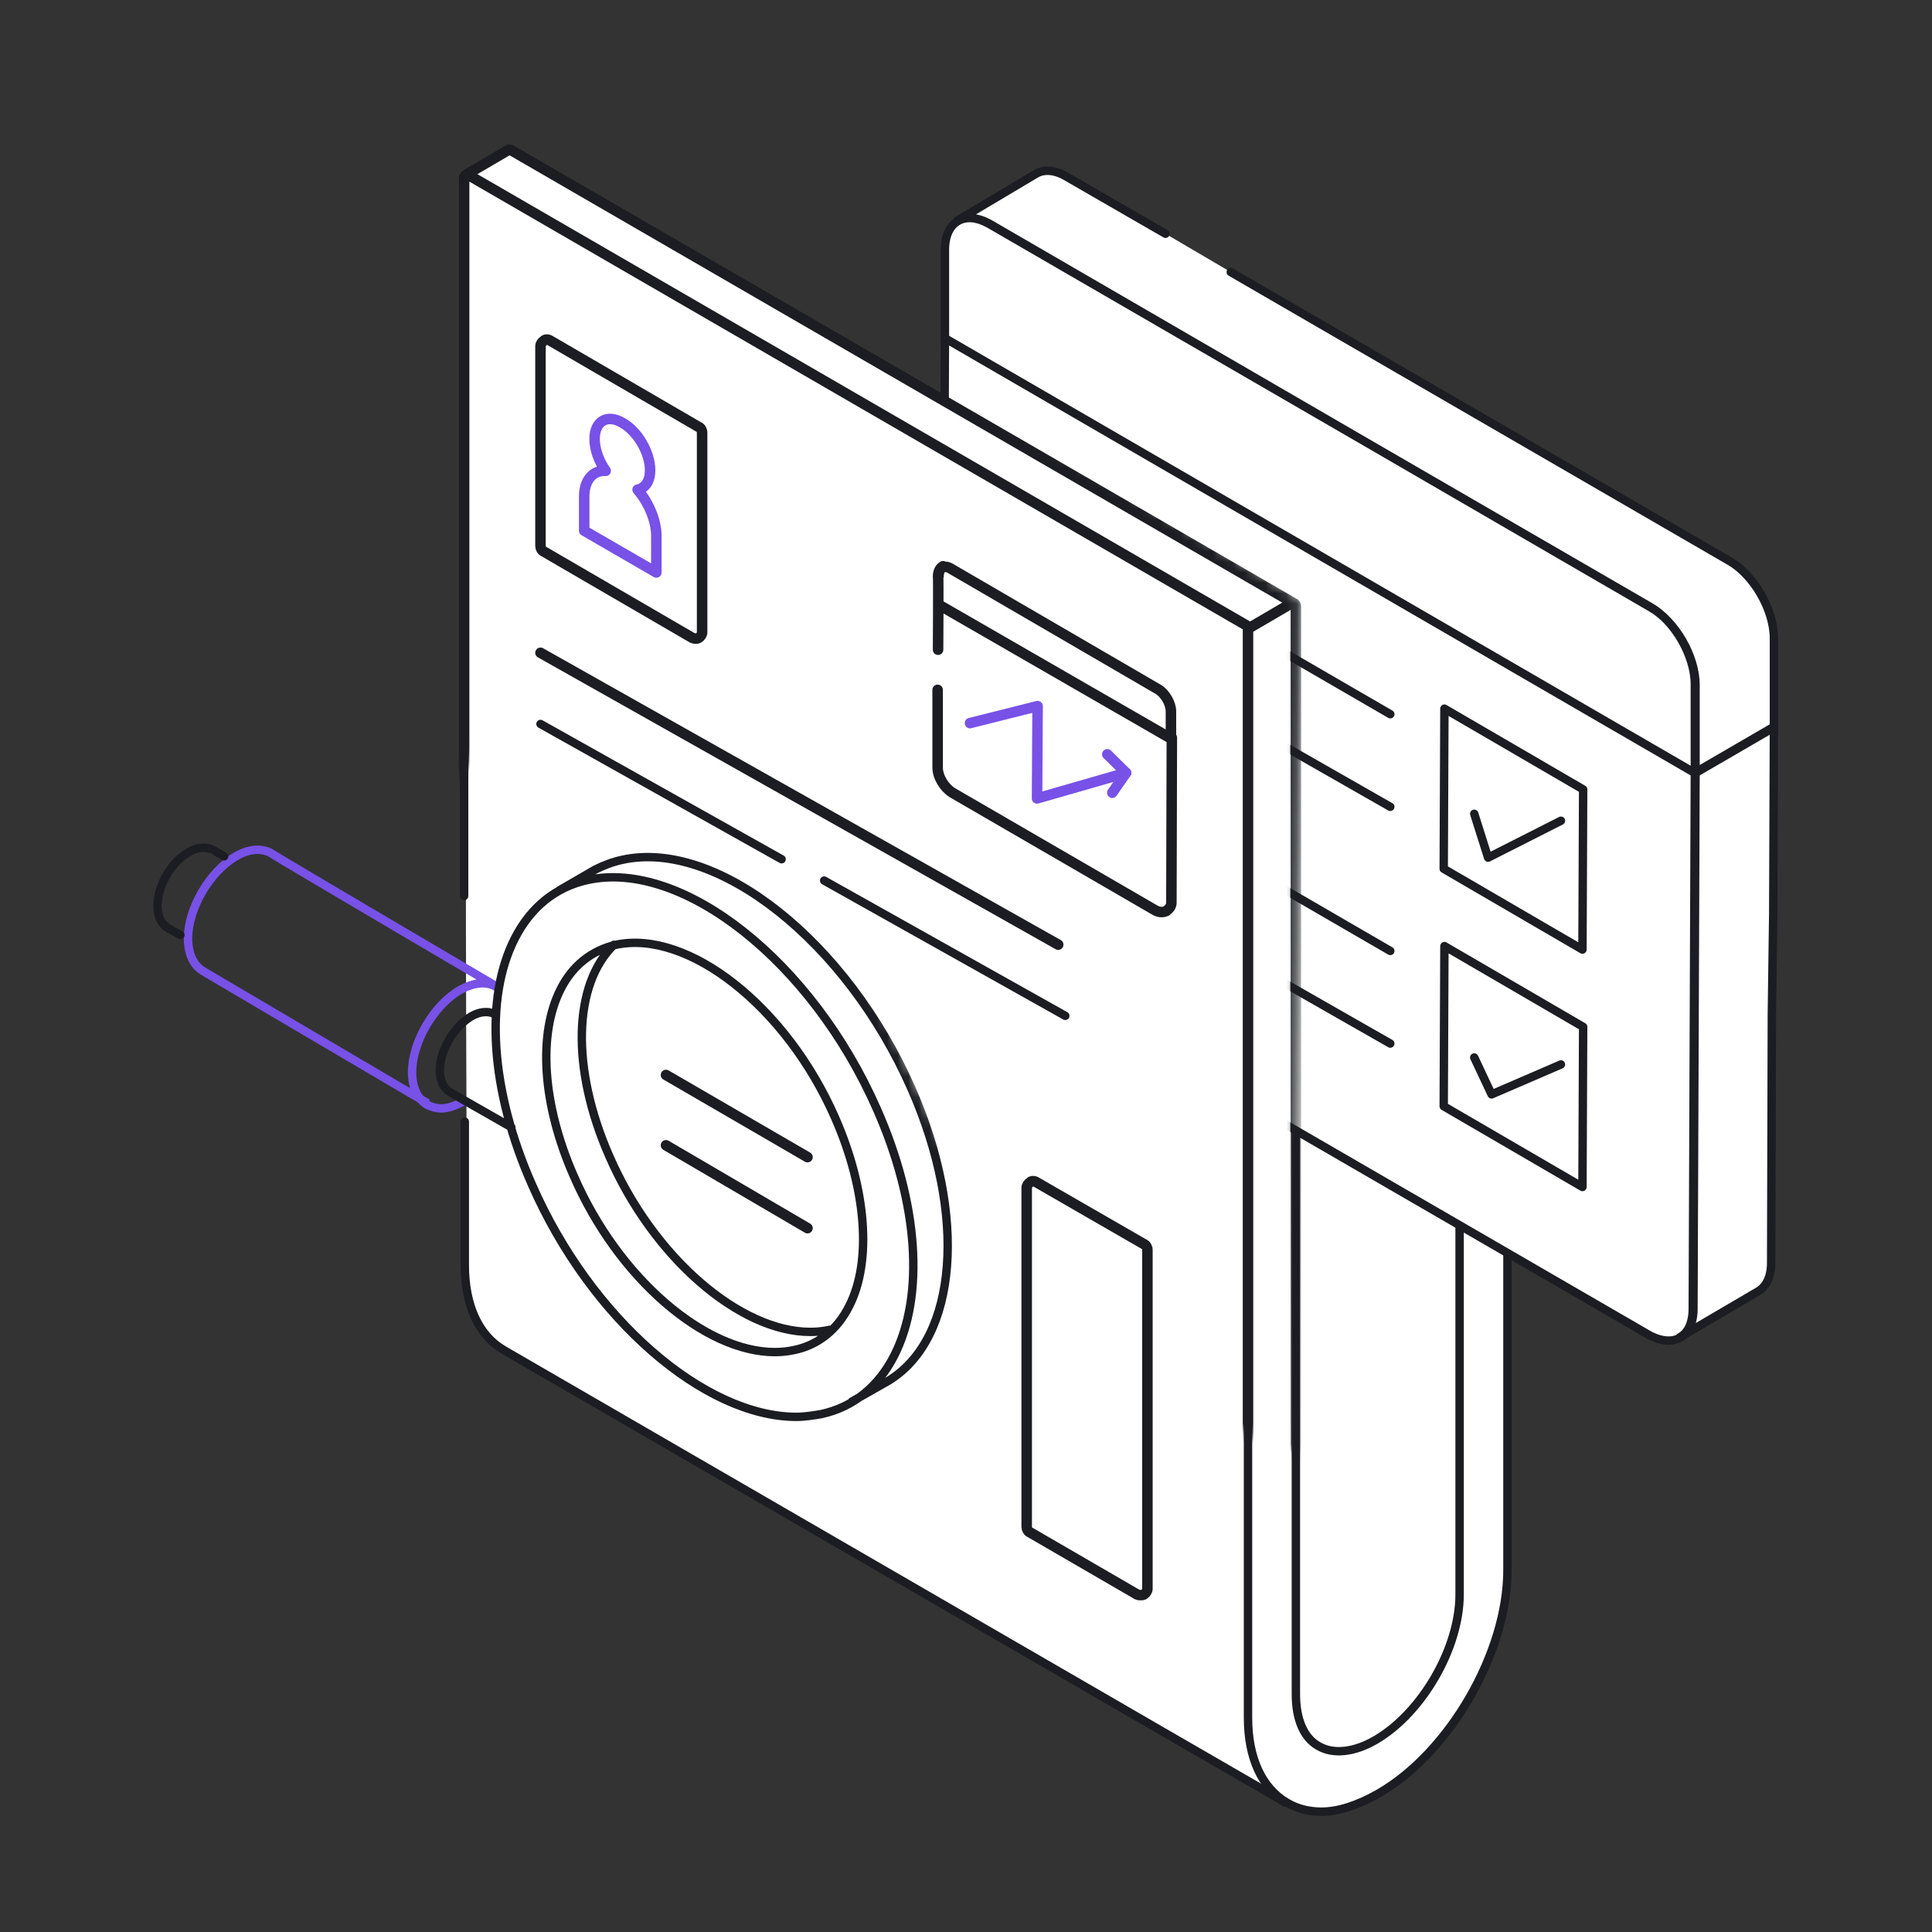 <svg width="184" height="184" viewBox="0 0 184 184" fill="none" xmlns="http://www.w3.org/2000/svg">
<rect x="0" y="0" width="184" height="184" fill="#333333" stroke="none"/>
<path d="M143.567 110.468C143.567 110.468 143.633 146.411 143.369 150.987C143.104 155.563 139.471 164.913 132.864 169.688C128.107 173.07 120.707 174.396 119.122 167.301C117.602 160.205 118.659 89.645 118.659 89.645L143.567 110.468Z" fill="white"/>
<path d="M44.399 16.632L119.32 60.201V160.802C119.32 160.802 118.99 164.383 119.584 166.372C120.245 168.295 122.359 171.677 122.359 171.677L52.922 131.49C52.922 131.49 45.126 127.71 44.663 124.063C44.201 120.482 44.399 16.632 44.399 16.632Z" fill="white"/>
<path d="M122.425 171.677C121.698 171.279 50.147 129.832 47.966 128.572C45.588 127.18 44.267 124.328 44.267 120.482V106.821" stroke="#1C1D22" stroke-width="0.8" stroke-miterlimit="10" stroke-linecap="round" stroke-linejoin="round"/>
<path d="M44.202 85.335V16.964C44.202 16.831 44.268 16.765 44.334 16.698C44.466 16.632 44.532 16.632 44.664 16.698L119.123 59.803" stroke="#1C1D22" stroke-width="0.8" stroke-miterlimit="10" stroke-linecap="round" stroke-linejoin="round"/>
<path d="M131.279 170.815C138.084 166.902 143.567 157.353 143.567 149.528V100.852C143.567 100.72 143.501 100.654 143.435 100.587C143.303 100.521 143.237 100.521 143.105 100.587L139.141 102.908C139.009 102.975 139.009 103.107 139.009 103.174V151.849C139.009 156.955 135.441 163.122 131.014 165.709C128.966 166.902 126.984 167.101 125.597 166.306C124.143 165.51 123.417 163.719 123.417 161.332V57.748C123.417 57.615 123.351 57.549 123.284 57.482C123.152 57.416 123.086 57.416 122.954 57.482L118.99 59.803C118.858 59.87 118.858 60.002 118.858 60.069V163.587C118.858 167.433 120.179 170.284 122.558 171.677C123.549 172.274 124.672 172.539 125.861 172.539C127.447 172.539 129.297 171.942 131.279 170.815Z" stroke="#1C1D22" stroke-width="0.8" stroke-miterlimit="10"/>
<path d="M47.307 93.956C32.97 85.534 25.703 81.224 25.637 81.157C24.712 80.759 23.589 80.892 22.466 81.555C19.955 83.014 17.907 86.529 17.907 89.38C17.907 90.839 18.435 91.966 19.36 92.497C20.153 92.961 40.502 104.964 40.766 105.097M44.136 104.898C43.409 105.296 42.682 105.561 42.022 105.561C41.559 105.561 41.097 105.429 40.7 105.23C39.775 104.699 39.247 103.572 39.247 102.113C39.247 99.261 41.295 95.746 43.806 94.288C45.127 93.558 46.382 93.425 47.307 94.022" stroke="#7851E7" stroke-width="0.8" stroke-miterlimit="10"/>
<path d="M47.043 96.542C46.448 96.277 45.656 96.343 44.863 96.807C43.211 97.802 41.89 100.057 41.89 101.913C41.89 102.908 42.22 103.638 42.881 104.035L48.695 107.351M17.18 89.048L15.991 88.385C15.33 87.987 15 87.258 15 86.263C15 84.34 16.321 82.085 17.973 81.157C18.766 80.692 19.493 80.626 20.153 80.891C20.153 80.891 20.219 80.891 21.343 81.555M53.253 84.804C53.385 84.738 56.226 83.08 56.689 82.815C57.482 82.417 58.34 82.085 59.266 81.886C68.317 79.897 80.671 89.711 86.816 103.704C92.101 115.707 91.242 127.445 84.636 131.49C83.711 132.02 81.266 133.413 81.134 133.479M79.02 126.649C78.425 126.782 77.831 126.848 77.17 126.848C70.497 126.848 62.239 119.818 58.01 110.07C54.376 101.781 54.575 93.757 58.473 89.977M75.849 134.938C67.128 134.938 56.292 125.654 50.677 112.855C46.713 103.903 46.118 95.083 49.025 89.38C50.544 86.396 52.923 84.472 55.962 83.809C65.013 81.82 77.368 91.635 83.512 105.627C87.477 114.58 88.071 123.4 85.164 129.103C83.644 132.087 81.266 134.01 78.227 134.673C77.434 134.806 76.641 134.938 75.849 134.938ZM73.8 128.771C67.128 128.771 58.869 121.742 54.641 111.993C51.668 105.229 51.205 98.531 53.385 94.221C54.509 91.966 56.358 90.507 58.671 89.977C65.542 88.518 74.924 95.879 79.548 106.489C82.521 113.253 83.05 120.15 80.87 124.394C79.746 126.649 77.897 128.108 75.65 128.572C75.056 128.705 74.395 128.771 73.8 128.771Z" stroke="#1C1D22" stroke-width="0.8" stroke-miterlimit="10" stroke-linecap="round" stroke-linejoin="round"/>
<path d="M168.879 86.92L168.945 69.28L161.413 73.657L161.215 124.653C161.215 125.98 160.753 126.974 159.96 127.372L167.425 122.995C168.218 122.531 168.681 121.603 168.681 120.276L168.747 96.602L168.879 86.92ZM89.928 46.6L89.994 32.21L161.479 73.657L161.281 124.653C161.281 127.372 159.365 128.433 156.987 127.107L94.024 90.634C91.645 89.241 89.796 85.992 89.796 83.273L89.862 59.068M157.251 57.874C159.563 59.2 161.479 62.516 161.479 65.235V73.657L89.994 32.21V23.788C89.994 21.069 91.91 20.008 94.288 21.334L157.251 57.874ZM117.214 25.91L164.717 53.431C167.029 54.757 168.945 58.073 168.945 60.792V69.214L161.413 73.591V72.596V65.168C161.413 62.45 159.497 59.134 157.185 57.807L94.222 21.334C93.033 20.671 91.976 20.605 91.183 21.003L98.649 16.559C99.442 16.095 100.499 16.162 101.688 16.891L111.003 22.263M150.776 75.182L150.71 90.435L137.497 82.742L137.563 67.49L150.776 75.182ZM132.409 68.02L106.445 52.967L132.409 68.02ZM132.409 76.84L112.655 65.566L132.409 76.84ZM148.661 78.166L141.724 81.681L140.403 77.503M150.776 97.796L150.71 113.048L137.497 105.356L137.563 90.103L150.776 97.796ZM132.409 90.567L106.445 75.514L132.409 90.567ZM132.409 99.387L112.655 88.114L132.409 99.387ZM148.661 101.377L142.055 104.228L140.403 100.713" fill="white"/>
<path d="M89.928 46.6L89.994 32.21M89.994 32.21L161.479 73.657M89.994 32.21V23.788C89.994 21.069 91.91 20.008 94.288 21.334L157.251 57.874C159.563 59.2 161.479 62.516 161.479 65.235V73.657M161.479 73.657L161.281 124.653C161.281 127.372 159.365 128.433 156.987 127.107L94.024 90.634C91.645 89.241 89.796 85.992 89.796 83.273L89.862 59.068M117.214 25.91L164.717 53.431C167.029 54.757 168.945 58.073 168.945 60.792V69.214L161.413 73.591V72.596V65.168C161.413 62.45 159.497 59.134 157.185 57.807L94.222 21.334C93.033 20.671 91.976 20.605 91.183 21.003L98.649 16.559C99.442 16.095 100.499 16.162 101.688 16.891L111.003 22.263M132.409 68.02L106.445 52.967M132.409 76.84L112.655 65.566M148.661 78.166L141.724 81.681L140.403 77.503M132.409 90.567L106.445 75.514M132.409 99.387L112.655 88.114M148.661 101.377L142.055 104.228L140.403 100.713M168.879 86.92L168.945 69.28L161.413 73.657L161.215 124.653C161.215 125.98 160.753 126.974 159.96 127.372L167.425 122.995C168.218 122.531 168.681 121.603 168.681 120.276L168.747 96.602L168.879 86.92ZM150.776 75.182L150.71 90.435L137.497 82.742L137.563 67.49L150.776 75.182ZM150.776 97.796L150.71 113.048L137.497 105.356L137.563 90.103L150.776 97.796Z" stroke="#1C1D22" stroke-width="0.8" stroke-miterlimit="10" stroke-linecap="round" stroke-linejoin="round"/>
<mask id="mask0_6401_58667" style="mask-type:luminance" maskUnits="userSpaceOnUse" x="16" y="-10" width="108" height="149">
<path d="M123.88 56.952L123.285 138.387L115.092 134.939L107.825 126.052L94.611 119.089L82.191 91.834L69.109 79.565L54.376 62.522L36.604 81.157L21.342 115.707L16.651 -9.695L123.88 56.952Z" fill="white"/>
</mask>
<g mask="url(#mask0_6401_58667)">
<path d="M44.465 16.367L48.562 14.577L122.888 57.416V158.016C122.888 158.016 122.558 161.597 123.152 163.587C123.747 165.576 125.927 168.892 125.927 168.892L56.49 128.705C56.49 128.705 48.694 124.925 48.231 121.278C47.769 117.63 44.465 16.367 44.465 16.367Z" fill="white"/>
<path d="M44.202 85.335V16.964C44.202 16.831 44.268 16.765 44.334 16.698C44.466 16.632 44.532 16.632 44.664 16.698L119.123 59.803" stroke="#1C1D22" stroke-miterlimit="10"/>
<path d="M44.402 16.632L48.366 14.311C48.498 14.245 48.564 14.245 48.696 14.311L123.155 57.416" stroke="#1C1D22" stroke-miterlimit="10"/>
<path d="M131.279 170.815C138.084 166.902 143.567 157.353 143.567 149.528V100.852C143.567 100.72 143.501 100.654 143.435 100.587C143.303 100.521 143.237 100.521 143.105 100.587L139.141 102.908C139.009 102.975 139.009 103.107 139.009 103.174V151.849C139.009 156.955 135.441 163.122 131.014 165.709C128.966 166.902 126.984 167.101 125.597 166.306C124.143 165.51 123.417 163.719 123.417 161.332V57.748C123.417 57.615 123.351 57.549 123.285 57.482C123.152 57.416 123.086 57.416 122.954 57.482L118.99 59.803C118.858 59.87 118.858 60.002 118.858 60.069V163.587C118.858 167.433 120.179 170.284 122.558 171.677C123.549 172.274 124.672 172.539 125.861 172.539C127.447 172.539 129.297 171.942 131.279 170.815Z" stroke="#1C1D22" stroke-miterlimit="10"/>
<path d="M53.311 117.009L111.434 150.972L111.102 151.546L52.978 117.582L53.311 117.009Z" fill="#1C1D22" stroke="#1C1D22" stroke-miterlimit="10"/>
<path d="M53.3 123.173L111.424 157.136L111.091 157.709L52.968 123.746L53.3 123.173Z" fill="#1C1D22" stroke="#1C1D22" stroke-miterlimit="10"/>
</g>
<path d="M66.207 60.822C66.339 60.822 66.405 60.822 66.537 60.755C66.735 60.623 66.868 60.424 66.868 60.225V41.192C66.868 40.993 66.735 40.728 66.537 40.662L52.399 32.439C52.2 32.306 51.936 32.306 51.804 32.439C51.606 32.571 51.474 32.77 51.474 32.969V52.002C51.474 52.2 51.606 52.466 51.804 52.532L65.943 60.755C66.009 60.755 66.141 60.822 66.207 60.822Z" stroke="#1C1D22" stroke-miterlimit="10" stroke-linecap="round" stroke-linejoin="round"/>
<path d="M60.724 46.63C61.451 46.497 61.913 45.834 61.913 44.773C61.913 43.115 60.724 41.059 59.271 40.264C57.817 39.401 56.628 40.131 56.628 41.789C56.628 42.784 57.024 43.911 57.685 44.839C56.496 44.773 55.637 45.701 55.637 47.293V50.542L62.508 54.521V51.272C62.574 49.747 61.847 47.956 60.724 46.63Z" stroke="#7851E7" stroke-miterlimit="10" stroke-linecap="round" stroke-linejoin="round"/>
<path d="M89.341 55.946L89.384 71.932V74.209L91.182 75.799L109.977 86.671L111.09 86.757L111.39 85.769L111.946 66.388L91.953 53.669H90.283L89.384 54.915L89.341 55.946Z" fill="white"/>
<path d="M113.702 74.21V67.978L111.39 69.311L111.347 85.769C111.347 86.199 111.219 86.457 110.962 86.586L113.274 85.254C113.488 85.125 113.659 84.824 113.659 84.437L113.702 77.175V74.21Z" fill="white"/>
<path d="M96.02 54.485L93.152 52.852C92.809 52.637 92.466 52.637 92.21 52.766L89.898 54.098C90.155 53.969 90.454 53.969 90.84 54.184L110.105 65.357C110.833 65.787 111.39 66.775 111.39 67.635V69.912V70.213L113.701 68.881V66.302C113.701 65.486 113.102 64.454 112.417 64.025L97.861 55.602L96.02 54.485Z" fill="white"/>
<path d="M111.604 70.256L111.561 86.027C111.561 86.156 111.475 86.457 111.176 86.671M111.09 86.757C110.705 86.929 110.362 86.886 109.977 86.671L90.711 75.499C89.941 75.026 89.298 73.995 89.298 73.092V65.701M111.604 70.385L89.384 57.579M89.341 61.876C89.341 61.79 89.384 54.829 89.341 54.915C89.341 54.442 89.513 54.098 89.812 53.926M111.518 70.256C111.518 70.17 111.518 67.721 111.518 67.763C111.518 66.99 110.962 66.044 110.319 65.658L90.454 54.098C89.769 53.754 89.384 54.227 89.384 54.872" stroke="#1C1D22" stroke-miterlimit="10" stroke-linecap="round" stroke-linejoin="round"/>
<path d="M92.38 68.866L98.818 67.251L98.766 76.041L107.243 73.603L105.456 71.84" stroke="#7851E7" stroke-miterlimit="22.926" stroke-linecap="round" stroke-linejoin="round"/>
<path d="M107.244 73.603L105.932 75.496" stroke="#7851E7" stroke-miterlimit="22.926" stroke-linecap="round" stroke-linejoin="round"/>
<path d="M76.905 116.967L63.427 109.076" stroke="#1C1D22" stroke-miterlimit="10" stroke-linecap="round" stroke-linejoin="round"/>
<path d="M100.781 89.966L51.474 62.17" stroke="#1C1D22" stroke-miterlimit="10" stroke-linecap="round" stroke-linejoin="round"/>
<path d="M108.616 151.915C108.748 151.915 108.814 151.915 108.947 151.849C109.145 151.716 109.277 151.517 109.277 151.319V119.023C109.277 118.824 109.145 118.559 108.947 118.492L98.706 112.59C98.508 112.458 98.243 112.458 98.111 112.59C97.913 112.723 97.781 112.922 97.781 113.121V145.416C97.781 145.615 97.913 145.881 98.111 145.947L108.286 151.849C108.418 151.915 108.55 151.915 108.616 151.915Z" stroke="#1C1D22" stroke-miterlimit="10" stroke-linecap="round" stroke-linejoin="round"/>
<path d="M76.905 110.203L63.427 102.378" stroke="#1C1D22" stroke-miterlimit="10" stroke-linecap="round" stroke-linejoin="round"/>
<path d="M74.439 81.831L51.474 68.949" stroke="#1C1D22" stroke-width="0.8" stroke-miterlimit="10" stroke-linecap="round" stroke-linejoin="round"/>
<path d="M101.456 96.746L78.491 83.865" stroke="#1C1D22" stroke-width="0.8" stroke-miterlimit="10" stroke-linecap="round" stroke-linejoin="round"/>
</svg>
